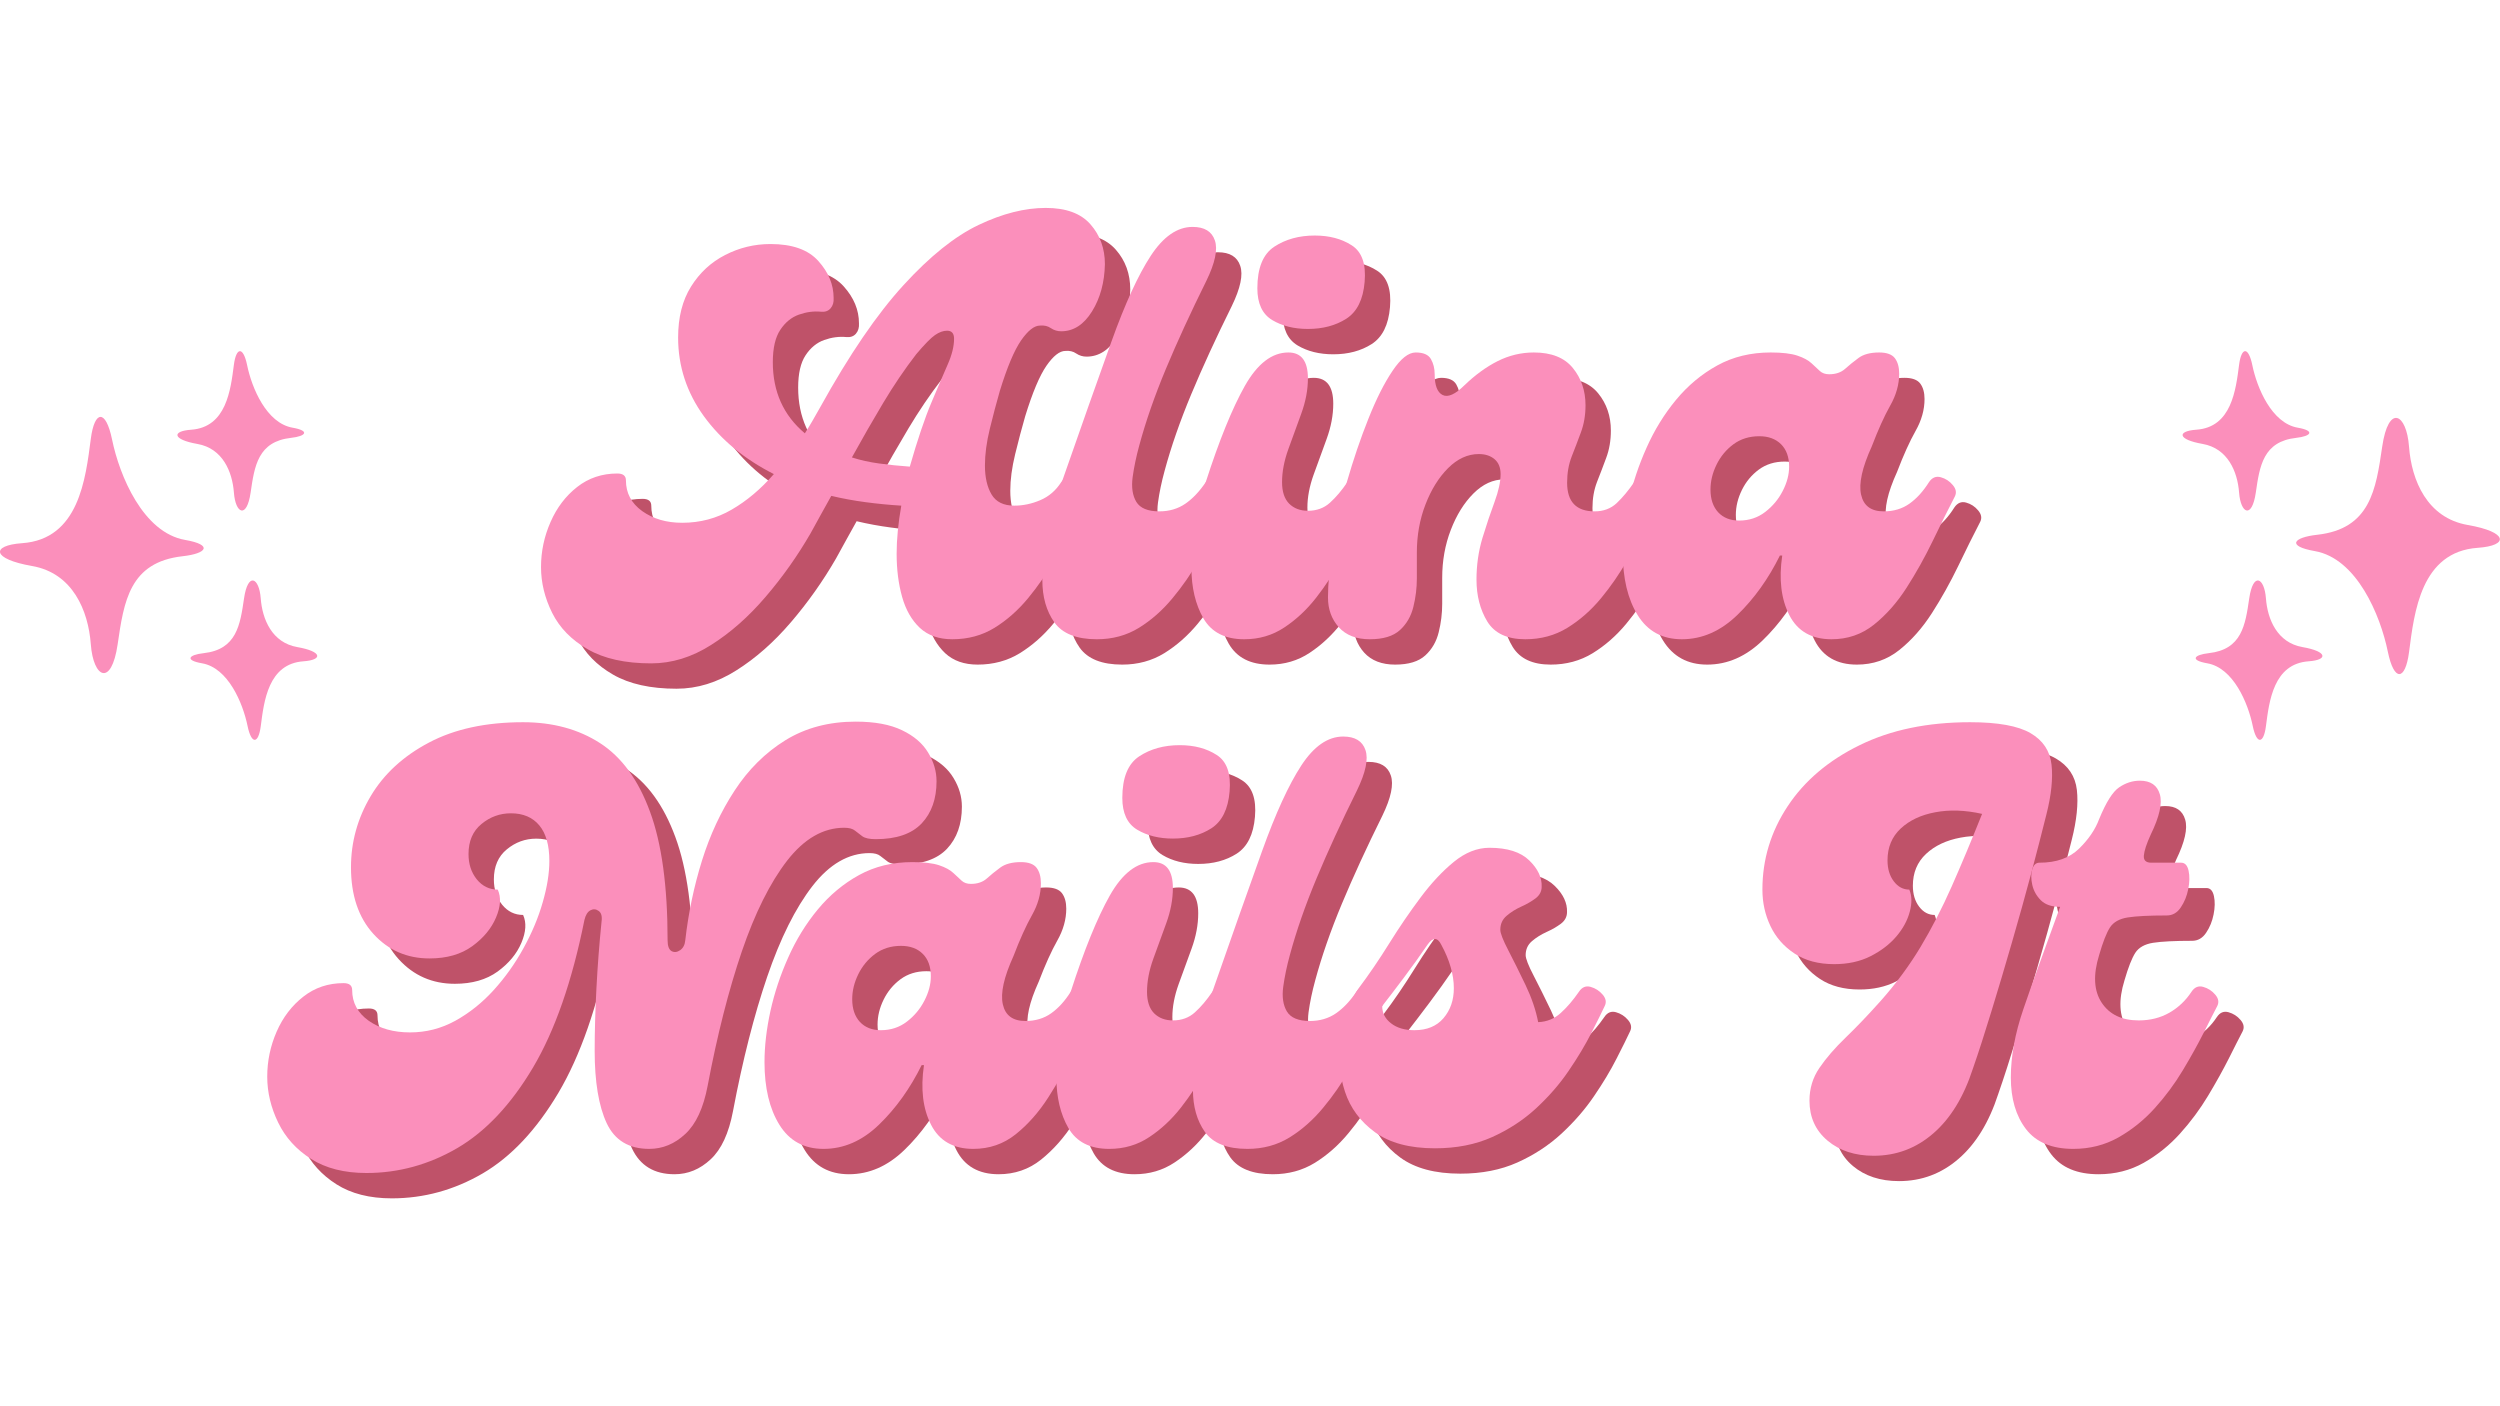 <?xml version="1.0" encoding="UTF-8" standalone="no"?>
<!DOCTYPE svg PUBLIC "-//W3C//DTD SVG 1.1//EN" "http://www.w3.org/Graphics/SVG/1.1/DTD/svg11.dtd">
<svg width="100%" height="100%" viewBox="0 0 1920 1080" version="1.1" xmlns="http://www.w3.org/2000/svg" xmlns:xlink="http://www.w3.org/1999/xlink" xml:space="preserve" xmlns:serif="http://www.serif.com/" style="fill-rule:evenodd;clip-rule:evenodd;stroke-linejoin:round;stroke-miterlimit:2;">
    <g transform="matrix(1,0,0,1,2.27374e-13,15.589)">
        <g transform="matrix(4.294,0,0,4.294,448.209,494.829)">
            <g>
                <path d="M89.958,-28.104C90.51,-28.922 91.234,-29.214 92.125,-28.979C93.01,-28.74 93.74,-28.276 94.313,-27.583C94.896,-26.901 94.984,-26.219 94.583,-25.542C93.901,-24.443 93.083,-22.854 92.125,-20.771C91.167,-18.687 90.021,-16.464 88.688,-14.104C87.354,-11.74 85.797,-9.484 84.021,-7.333C82.24,-5.177 80.24,-3.417 78.021,-2.042C75.797,-0.677 73.281,0 70.479,0C68.073,0 66.135,-0.677 64.667,-2.042C63.208,-3.417 62.151,-5.26 61.5,-7.583C60.844,-9.917 60.521,-12.484 60.521,-15.292C60.521,-16.583 60.589,-17.943 60.729,-19.375C60.865,-20.818 61.073,-22.323 61.354,-23.896C59.156,-24.031 57.021,-24.24 54.938,-24.521C52.854,-24.797 50.818,-25.172 48.833,-25.646C48.219,-24.547 47.604,-23.437 46.979,-22.312C46.365,-21.187 45.755,-20.073 45.146,-18.979C42.813,-14.937 40.125,-11.135 37.083,-7.583C34.042,-4.026 30.792,-1.156 27.333,1.021C23.885,3.214 20.318,4.313 16.625,4.313C11.969,4.313 8.188,3.469 5.271,1.792C2.365,0.125 0.25,-2.042 -1.083,-4.708C-2.417,-7.385 -3.083,-10.125 -3.083,-12.917C-3.083,-15.719 -2.51,-18.406 -1.375,-20.979C-0.25,-23.547 1.333,-25.63 3.375,-27.229C5.427,-28.839 7.823,-29.646 10.563,-29.646C11.589,-29.646 12.104,-29.234 12.104,-28.417C12.104,-26.151 13.073,-24.318 15.021,-22.917C16.979,-21.526 19.359,-20.833 22.167,-20.833C25.375,-20.833 28.323,-21.615 31.021,-23.187C33.729,-24.755 36.24,-26.875 38.563,-29.542C33.297,-32.208 29.125,-35.656 26.042,-39.896C22.969,-44.146 21.438,-48.833 21.438,-53.958C21.438,-57.583 22.208,-60.625 23.75,-63.083C25.292,-65.552 27.323,-67.437 29.854,-68.729C32.38,-70.031 35.083,-70.687 37.958,-70.687C41.859,-70.687 44.714,-69.672 46.521,-67.646C48.339,-65.63 49.25,-63.427 49.25,-61.042C49.302,-60.292 49.125,-59.672 48.708,-59.187C48.302,-58.714 47.729,-58.51 46.979,-58.583C45.688,-58.708 44.375,-58.531 43.042,-58.062C41.708,-57.589 40.594,-56.677 39.708,-55.333C38.818,-54 38.375,-52.068 38.375,-49.542C38.375,-44.276 40.281,-40.042 44.104,-36.833C44.589,-37.583 45.052,-38.344 45.5,-39.125C45.943,-39.917 46.401,-40.719 46.875,-41.542C52.068,-50.917 57.026,-58.177 61.75,-63.333C66.469,-68.5 70.948,-72.089 75.188,-74.104C79.438,-76.13 83.438,-77.146 87.188,-77.146C90.813,-77.146 93.479,-76.167 95.188,-74.208C96.906,-72.26 97.771,-69.885 97.771,-67.083C97.698,-63.802 96.927,-60.984 95.458,-58.625C93.984,-56.26 92.151,-55.083 89.958,-55.083C89.276,-55.083 88.656,-55.271 88.104,-55.646C87.563,-56.021 86.917,-56.172 86.167,-56.104C85.135,-56.104 84.005,-55.214 82.771,-53.437C81.547,-51.656 80.281,-48.651 78.979,-44.417C78.365,-42.292 77.771,-40.031 77.188,-37.646C76.604,-35.255 76.313,-33.068 76.313,-31.083C76.313,-28.958 76.708,-27.229 77.5,-25.896C78.292,-24.562 79.646,-23.896 81.563,-23.896C83.13,-23.896 84.677,-24.219 86.208,-24.875C87.75,-25.526 89,-26.604 89.958,-28.104ZM62.875,-30.875C64.25,-35.667 65.531,-39.479 66.729,-42.312C67.922,-45.146 68.896,-47.417 69.646,-49.125C70.406,-50.844 70.792,-52.385 70.792,-53.75C70.792,-54.708 70.375,-55.187 69.542,-55.187C68.859,-55.187 68.146,-54.927 67.396,-54.417C66.646,-53.901 65.521,-52.755 64.021,-50.979C61.964,-48.312 59.99,-45.401 58.104,-42.25C56.229,-39.109 54.365,-35.865 52.521,-32.521C54.021,-32.031 55.646,-31.672 57.396,-31.437C59.146,-31.198 60.969,-31.01 62.875,-30.875Z" style="fill:rgb(191,82,105);fill-rule:nonzero;"/>
            </g>
        </g>
        <g transform="matrix(4.294,0,0,4.294,824.38,494.829)">
            <g>
                <path d="M8.729,0C5.104,0 2.568,-1.005 1.125,-3.021C-0.302,-5.047 -1.021,-7.562 -1.021,-10.562C-1.021,-13.156 -0.693,-15.99 -0.042,-19.062C0.594,-22.146 1.427,-25.156 2.458,-28.104C5.943,-38.089 8.901,-46.464 11.333,-53.229C13.76,-60.005 16.104,-65.115 18.354,-68.562C20.615,-72.021 23.115,-73.75 25.854,-73.75C27.964,-73.75 29.292,-72.943 29.833,-71.333C30.385,-69.734 29.88,-67.323 28.313,-64.104C25.505,-58.437 23.094,-53.193 21.083,-48.375C19.068,-43.552 17.479,-38.984 16.313,-34.667C15.771,-32.693 15.375,-30.797 15.125,-28.979C14.885,-27.172 15.109,-25.698 15.792,-24.562C16.484,-23.437 17.854,-22.875 19.896,-22.875C21.672,-22.875 23.229,-23.333 24.563,-24.25C25.896,-25.177 27.109,-26.464 28.208,-28.104C28.75,-28.922 29.464,-29.214 30.354,-28.979C31.255,-28.74 31.99,-28.276 32.563,-27.583C33.146,-26.901 33.234,-26.219 32.833,-25.542C32.135,-24.443 31.313,-22.854 30.354,-20.771C29.406,-18.687 28.271,-16.464 26.938,-14.104C25.604,-11.74 24.042,-9.484 22.25,-7.333C20.469,-5.177 18.469,-3.417 16.25,-2.042C14.026,-0.677 11.521,0 8.729,0Z" style="fill:rgb(191,82,105);fill-rule:nonzero;"/>
            </g>
        </g>
        <g transform="matrix(4.294,0,0,4.294,935.381,494.829)">
            <g>
                <path d="M20.625,-55.5C18.151,-55.5 16.026,-56.026 14.25,-57.083C12.469,-58.151 11.583,-60.047 11.583,-62.771C11.583,-66.396 12.589,-68.875 14.604,-70.208C16.63,-71.542 19.047,-72.208 21.854,-72.208C24.448,-72.208 26.651,-71.625 28.458,-70.458C30.276,-69.302 31.047,-67.125 30.771,-63.917C30.505,-60.76 29.417,-58.568 27.5,-57.333C25.583,-56.109 23.292,-55.5 20.625,-55.5ZM9.229,0C5.813,0 3.38,-1.24 1.938,-3.729C0.505,-6.229 -0.208,-9.255 -0.208,-12.812C-0.208,-15.214 0.026,-17.75 0.5,-20.417C0.984,-23.083 1.604,-25.646 2.354,-28.104C4.755,-35.562 7.083,-41.292 9.333,-45.292C11.594,-49.292 14.193,-51.292 17.125,-51.292C19.458,-51.292 20.625,-49.75 20.625,-46.667C20.625,-44.625 20.229,-42.521 19.438,-40.354C18.646,-38.198 17.875,-36.083 17.125,-34C16.375,-31.917 16,-29.948 16,-28.104C16,-26.396 16.422,-25.109 17.271,-24.25C18.13,-23.401 19.25,-22.979 20.625,-22.979C22.193,-22.979 23.505,-23.458 24.563,-24.417C25.63,-25.375 26.672,-26.604 27.688,-28.104C28.24,-28.922 28.943,-29.229 29.792,-29.021C30.651,-28.823 31.375,-28.365 31.958,-27.646C32.542,-26.922 32.656,-26.255 32.313,-25.646C31.63,-24.547 30.823,-22.969 29.896,-20.917C28.979,-18.875 27.865,-16.651 26.563,-14.25C25.271,-11.859 23.781,-9.589 22.104,-7.437C20.422,-5.281 18.521,-3.505 16.396,-2.104C14.281,-0.698 11.896,0 9.229,0Z" style="fill:rgb(191,82,105);fill-rule:nonzero;"/>
            </g>
        </g>
        <g transform="matrix(4.294,0,0,4.294,1043.74,494.829)">
            <g>
                <path d="M6.458,0C4.068,0 2.219,-0.714 0.917,-2.146C-0.375,-3.589 -1.021,-5.365 -1.021,-7.479C-1.021,-9.88 -0.74,-12.875 -0.188,-16.458C0.354,-20.052 1.198,-23.937 2.354,-28.104C3.521,-32.146 4.802,-35.922 6.208,-39.437C7.609,-42.964 9.047,-45.818 10.521,-48C11.99,-50.193 13.375,-51.292 14.667,-51.292C16.042,-51.292 16.948,-50.896 17.396,-50.104C17.839,-49.323 18.063,-48.422 18.063,-47.396C18.063,-45.406 18.531,-44.172 19.479,-43.687C20.438,-43.214 21.74,-43.797 23.396,-45.437C25.313,-47.281 27.292,-48.719 29.333,-49.75C31.385,-50.776 33.542,-51.292 35.792,-51.292C38.943,-51.292 41.271,-50.365 42.771,-48.521C44.281,-46.672 45.042,-44.448 45.042,-41.854C45.042,-40.073 44.76,-38.448 44.208,-36.979C43.667,-35.505 43.115,-34.068 42.563,-32.667C42.021,-31.26 41.75,-29.708 41.75,-28C41.75,-24.583 43.385,-22.875 46.667,-22.875C48.25,-22.875 49.568,-23.365 50.625,-24.354C51.677,-25.354 52.719,-26.604 53.75,-28.104C54.302,-28.922 55.026,-29.214 55.917,-28.979C56.802,-28.74 57.531,-28.276 58.104,-27.583C58.688,-26.901 58.776,-26.219 58.375,-25.542C57.693,-24.443 56.875,-22.854 55.917,-20.771C54.958,-18.687 53.813,-16.464 52.479,-14.104C51.146,-11.74 49.589,-9.484 47.813,-7.333C46.031,-5.177 44.026,-3.417 41.792,-2.042C39.568,-0.677 37.063,0 34.271,0C31.047,0 28.781,-1.052 27.479,-3.167C26.188,-5.292 25.542,-7.792 25.542,-10.667C25.542,-13.26 25.896,-15.74 26.604,-18.104C27.323,-20.464 28.047,-22.615 28.771,-24.562C29.49,-26.521 29.854,-28.177 29.854,-29.542C29.854,-30.708 29.49,-31.594 28.771,-32.208C28.047,-32.818 27.109,-33.125 25.958,-33.125C23.969,-33.125 22.135,-32.281 20.458,-30.604C18.792,-28.937 17.443,-26.771 16.417,-24.104C15.385,-21.437 14.875,-18.568 14.875,-15.5L14.875,-10.875C14.875,-9.167 14.667,-7.469 14.25,-5.792C13.844,-4.125 13.047,-2.74 11.854,-1.646C10.656,-0.547 8.859,0 6.458,0Z" style="fill:rgb(191,82,105);fill-rule:nonzero;"/>
            </g>
        </g>
        <g transform="matrix(4.294,0,0,4.294,1264.42,494.829)">
            <g>
                <path d="M10.875,0C7.385,0 4.755,-1.437 2.979,-4.312C1.198,-7.187 0.313,-10.917 0.313,-15.5C0.313,-18.359 0.667,-21.417 1.375,-24.667C2.094,-27.917 3.156,-31.109 4.563,-34.25C5.964,-37.401 7.719,-40.255 9.833,-42.812C11.958,-45.38 14.422,-47.437 17.229,-48.979C20.031,-50.521 23.214,-51.292 26.771,-51.292C28.823,-51.292 30.417,-51.104 31.542,-50.729C32.667,-50.354 33.521,-49.885 34.104,-49.333C34.688,-48.792 35.177,-48.333 35.583,-47.958C36,-47.583 36.547,-47.396 37.229,-47.396C38.396,-47.396 39.339,-47.714 40.063,-48.354C40.781,-49.005 41.589,-49.656 42.479,-50.312C43.365,-50.964 44.594,-51.292 46.167,-51.292C47.526,-51.292 48.464,-50.948 48.979,-50.271C49.49,-49.589 49.75,-48.667 49.75,-47.5C49.75,-45.583 49.214,-43.677 48.146,-41.792C47.089,-39.917 45.984,-37.469 44.833,-34.458C43.125,-30.708 42.49,-27.839 42.938,-25.854C43.38,-23.865 44.729,-22.875 46.979,-22.875C48.755,-22.875 50.292,-23.333 51.583,-24.25C52.885,-25.177 54.052,-26.464 55.083,-28.104C55.635,-28.922 56.339,-29.214 57.188,-28.979C58.047,-28.74 58.76,-28.276 59.333,-27.583C59.917,-26.901 60.042,-26.219 59.708,-25.542C58.469,-23.151 57.151,-20.5 55.75,-17.583C54.344,-14.677 52.792,-11.896 51.083,-9.229C49.375,-6.562 47.422,-4.354 45.229,-2.604C43.047,-0.865 40.521,0 37.646,0C34.089,0 31.573,-1.437 30.104,-4.312C28.63,-7.187 28.208,-10.74 28.833,-14.979L28.417,-14.979C26.359,-10.812 23.823,-7.271 20.813,-4.354C17.813,-1.448 14.5,0 10.875,0ZM21.125,-21.229C22.901,-21.229 24.458,-21.74 25.792,-22.771C27.125,-23.797 28.167,-25.047 28.917,-26.521C29.677,-27.99 30.063,-29.443 30.063,-30.875C30.063,-32.583 29.583,-33.917 28.625,-34.875C27.667,-35.833 26.365,-36.312 24.729,-36.312C22.948,-36.312 21.406,-35.833 20.104,-34.875C18.813,-33.917 17.802,-32.698 17.083,-31.229C16.359,-29.755 16,-28.271 16,-26.771C16,-25.062 16.458,-23.708 17.375,-22.708C18.302,-21.719 19.552,-21.229 21.125,-21.229Z" style="fill:rgb(191,82,105);fill-rule:nonzero;"/>
            </g>
        </g>
        <g transform="matrix(4.294,0,0,4.294,428.74,475.36)">
            <g>
                <path d="M89.958,-28.104C90.51,-28.922 91.234,-29.214 92.125,-28.979C93.01,-28.74 93.74,-28.276 94.313,-27.583C94.896,-26.901 94.984,-26.219 94.583,-25.542C93.901,-24.443 93.083,-22.854 92.125,-20.771C91.167,-18.687 90.021,-16.464 88.688,-14.104C87.354,-11.74 85.797,-9.484 84.021,-7.333C82.24,-5.177 80.24,-3.417 78.021,-2.042C75.797,-0.677 73.281,0 70.479,0C68.073,0 66.135,-0.677 64.667,-2.042C63.208,-3.417 62.151,-5.26 61.5,-7.583C60.844,-9.917 60.521,-12.484 60.521,-15.292C60.521,-16.583 60.589,-17.943 60.729,-19.375C60.865,-20.818 61.073,-22.323 61.354,-23.896C59.156,-24.031 57.021,-24.24 54.938,-24.521C52.854,-24.797 50.818,-25.172 48.833,-25.646C48.219,-24.547 47.604,-23.437 46.979,-22.312C46.365,-21.187 45.755,-20.073 45.146,-18.979C42.813,-14.937 40.125,-11.135 37.083,-7.583C34.042,-4.026 30.792,-1.156 27.333,1.021C23.885,3.214 20.318,4.313 16.625,4.313C11.969,4.313 8.188,3.469 5.271,1.792C2.365,0.125 0.25,-2.042 -1.083,-4.708C-2.417,-7.385 -3.083,-10.125 -3.083,-12.917C-3.083,-15.719 -2.51,-18.406 -1.375,-20.979C-0.25,-23.547 1.333,-25.63 3.375,-27.229C5.427,-28.839 7.823,-29.646 10.563,-29.646C11.589,-29.646 12.104,-29.234 12.104,-28.417C12.104,-26.151 13.073,-24.318 15.021,-22.917C16.979,-21.526 19.359,-20.833 22.167,-20.833C25.375,-20.833 28.323,-21.615 31.021,-23.187C33.729,-24.755 36.24,-26.875 38.563,-29.542C33.297,-32.208 29.125,-35.656 26.042,-39.896C22.969,-44.146 21.438,-48.833 21.438,-53.958C21.438,-57.583 22.208,-60.625 23.75,-63.083C25.292,-65.552 27.323,-67.437 29.854,-68.729C32.38,-70.031 35.083,-70.687 37.958,-70.687C41.859,-70.687 44.714,-69.672 46.521,-67.646C48.339,-65.63 49.25,-63.427 49.25,-61.042C49.302,-60.292 49.125,-59.672 48.708,-59.187C48.302,-58.714 47.729,-58.51 46.979,-58.583C45.688,-58.708 44.375,-58.531 43.042,-58.062C41.708,-57.589 40.594,-56.677 39.708,-55.333C38.818,-54 38.375,-52.068 38.375,-49.542C38.375,-44.276 40.281,-40.042 44.104,-36.833C44.589,-37.583 45.052,-38.344 45.5,-39.125C45.943,-39.917 46.401,-40.719 46.875,-41.542C52.068,-50.917 57.026,-58.177 61.75,-63.333C66.469,-68.5 70.948,-72.089 75.188,-74.104C79.438,-76.13 83.438,-77.146 87.188,-77.146C90.813,-77.146 93.479,-76.167 95.188,-74.208C96.906,-72.26 97.771,-69.885 97.771,-67.083C97.698,-63.802 96.927,-60.984 95.458,-58.625C93.984,-56.26 92.151,-55.083 89.958,-55.083C89.276,-55.083 88.656,-55.271 88.104,-55.646C87.563,-56.021 86.917,-56.172 86.167,-56.104C85.135,-56.104 84.005,-55.214 82.771,-53.437C81.547,-51.656 80.281,-48.651 78.979,-44.417C78.365,-42.292 77.771,-40.031 77.188,-37.646C76.604,-35.255 76.313,-33.068 76.313,-31.083C76.313,-28.958 76.708,-27.229 77.5,-25.896C78.292,-24.562 79.646,-23.896 81.563,-23.896C83.13,-23.896 84.677,-24.219 86.208,-24.875C87.75,-25.526 89,-26.604 89.958,-28.104ZM62.875,-30.875C64.25,-35.667 65.531,-39.479 66.729,-42.312C67.922,-45.146 68.896,-47.417 69.646,-49.125C70.406,-50.844 70.792,-52.385 70.792,-53.75C70.792,-54.708 70.375,-55.187 69.542,-55.187C68.859,-55.187 68.146,-54.927 67.396,-54.417C66.646,-53.901 65.521,-52.755 64.021,-50.979C61.964,-48.312 59.99,-45.401 58.104,-42.25C56.229,-39.109 54.365,-35.865 52.521,-32.521C54.021,-32.031 55.646,-31.672 57.396,-31.437C59.146,-31.198 60.969,-31.01 62.875,-30.875Z" style="fill:rgb(251,143,187);fill-rule:nonzero;"/>
            </g>
        </g>
        <g transform="matrix(4.294,0,0,4.294,804.911,475.36)">
            <g>
                <path d="M8.729,0C5.104,0 2.568,-1.005 1.125,-3.021C-0.302,-5.047 -1.021,-7.562 -1.021,-10.562C-1.021,-13.156 -0.693,-15.99 -0.042,-19.062C0.594,-22.146 1.427,-25.156 2.458,-28.104C5.943,-38.089 8.901,-46.464 11.333,-53.229C13.76,-60.005 16.104,-65.115 18.354,-68.562C20.615,-72.021 23.115,-73.75 25.854,-73.75C27.964,-73.75 29.292,-72.943 29.833,-71.333C30.385,-69.734 29.88,-67.323 28.313,-64.104C25.505,-58.437 23.094,-53.193 21.083,-48.375C19.068,-43.552 17.479,-38.984 16.313,-34.667C15.771,-32.693 15.375,-30.797 15.125,-28.979C14.885,-27.172 15.109,-25.698 15.792,-24.562C16.484,-23.437 17.854,-22.875 19.896,-22.875C21.672,-22.875 23.229,-23.333 24.563,-24.25C25.896,-25.177 27.109,-26.464 28.208,-28.104C28.75,-28.922 29.464,-29.214 30.354,-28.979C31.255,-28.74 31.99,-28.276 32.563,-27.583C33.146,-26.901 33.234,-26.219 32.833,-25.542C32.135,-24.443 31.313,-22.854 30.354,-20.771C29.406,-18.687 28.271,-16.464 26.938,-14.104C25.604,-11.74 24.042,-9.484 22.25,-7.333C20.469,-5.177 18.469,-3.417 16.25,-2.042C14.026,-0.677 11.521,0 8.729,0Z" style="fill:rgb(251,143,187);fill-rule:nonzero;"/>
            </g>
        </g>
        <g transform="matrix(4.294,0,0,4.294,915.912,475.36)">
            <g>
                <path d="M20.625,-55.5C18.151,-55.5 16.026,-56.026 14.25,-57.083C12.469,-58.151 11.583,-60.047 11.583,-62.771C11.583,-66.396 12.589,-68.875 14.604,-70.208C16.63,-71.542 19.047,-72.208 21.854,-72.208C24.448,-72.208 26.651,-71.625 28.458,-70.458C30.276,-69.302 31.047,-67.125 30.771,-63.917C30.505,-60.76 29.417,-58.568 27.5,-57.333C25.583,-56.109 23.292,-55.5 20.625,-55.5ZM9.229,0C5.813,0 3.38,-1.24 1.938,-3.729C0.505,-6.229 -0.208,-9.255 -0.208,-12.812C-0.208,-15.214 0.026,-17.75 0.5,-20.417C0.984,-23.083 1.604,-25.646 2.354,-28.104C4.755,-35.562 7.083,-41.292 9.333,-45.292C11.594,-49.292 14.193,-51.292 17.125,-51.292C19.458,-51.292 20.625,-49.75 20.625,-46.667C20.625,-44.625 20.229,-42.521 19.438,-40.354C18.646,-38.198 17.875,-36.083 17.125,-34C16.375,-31.917 16,-29.948 16,-28.104C16,-26.396 16.422,-25.109 17.271,-24.25C18.13,-23.401 19.25,-22.979 20.625,-22.979C22.193,-22.979 23.505,-23.458 24.563,-24.417C25.63,-25.375 26.672,-26.604 27.688,-28.104C28.24,-28.922 28.943,-29.229 29.792,-29.021C30.651,-28.823 31.375,-28.365 31.958,-27.646C32.542,-26.922 32.656,-26.255 32.313,-25.646C31.63,-24.547 30.823,-22.969 29.896,-20.917C28.979,-18.875 27.865,-16.651 26.563,-14.25C25.271,-11.859 23.781,-9.589 22.104,-7.437C20.422,-5.281 18.521,-3.505 16.396,-2.104C14.281,-0.698 11.896,0 9.229,0Z" style="fill:rgb(251,143,187);fill-rule:nonzero;"/>
            </g>
        </g>
        <g transform="matrix(4.294,0,0,4.294,1024.27,475.36)">
            <g>
                <path d="M6.458,0C4.068,0 2.219,-0.714 0.917,-2.146C-0.375,-3.589 -1.021,-5.365 -1.021,-7.479C-1.021,-9.88 -0.74,-12.875 -0.188,-16.458C0.354,-20.052 1.198,-23.937 2.354,-28.104C3.521,-32.146 4.802,-35.922 6.208,-39.437C7.609,-42.964 9.047,-45.818 10.521,-48C11.99,-50.193 13.375,-51.292 14.667,-51.292C16.042,-51.292 16.948,-50.896 17.396,-50.104C17.839,-49.323 18.063,-48.422 18.063,-47.396C18.063,-45.406 18.531,-44.172 19.479,-43.687C20.438,-43.214 21.74,-43.797 23.396,-45.437C25.313,-47.281 27.292,-48.719 29.333,-49.75C31.385,-50.776 33.542,-51.292 35.792,-51.292C38.943,-51.292 41.271,-50.365 42.771,-48.521C44.281,-46.672 45.042,-44.448 45.042,-41.854C45.042,-40.073 44.76,-38.448 44.208,-36.979C43.667,-35.505 43.115,-34.068 42.563,-32.667C42.021,-31.26 41.75,-29.708 41.75,-28C41.75,-24.583 43.385,-22.875 46.667,-22.875C48.25,-22.875 49.568,-23.365 50.625,-24.354C51.677,-25.354 52.719,-26.604 53.75,-28.104C54.302,-28.922 55.026,-29.214 55.917,-28.979C56.802,-28.74 57.531,-28.276 58.104,-27.583C58.688,-26.901 58.776,-26.219 58.375,-25.542C57.693,-24.443 56.875,-22.854 55.917,-20.771C54.958,-18.687 53.813,-16.464 52.479,-14.104C51.146,-11.74 49.589,-9.484 47.813,-7.333C46.031,-5.177 44.026,-3.417 41.792,-2.042C39.568,-0.677 37.063,0 34.271,0C31.047,0 28.781,-1.052 27.479,-3.167C26.188,-5.292 25.542,-7.792 25.542,-10.667C25.542,-13.26 25.896,-15.74 26.604,-18.104C27.323,-20.464 28.047,-22.615 28.771,-24.562C29.49,-26.521 29.854,-28.177 29.854,-29.542C29.854,-30.708 29.49,-31.594 28.771,-32.208C28.047,-32.818 27.109,-33.125 25.958,-33.125C23.969,-33.125 22.135,-32.281 20.458,-30.604C18.792,-28.937 17.443,-26.771 16.417,-24.104C15.385,-21.437 14.875,-18.568 14.875,-15.5L14.875,-10.875C14.875,-9.167 14.667,-7.469 14.25,-5.792C13.844,-4.125 13.047,-2.74 11.854,-1.646C10.656,-0.547 8.859,0 6.458,0Z" style="fill:rgb(251,143,187);fill-rule:nonzero;"/>
            </g>
        </g>
        <g transform="matrix(4.294,0,0,4.294,1244.95,475.36)">
            <g>
                <path d="M10.875,0C7.385,0 4.755,-1.437 2.979,-4.312C1.198,-7.187 0.313,-10.917 0.313,-15.5C0.313,-18.359 0.667,-21.417 1.375,-24.667C2.094,-27.917 3.156,-31.109 4.563,-34.25C5.964,-37.401 7.719,-40.255 9.833,-42.812C11.958,-45.38 14.422,-47.437 17.229,-48.979C20.031,-50.521 23.214,-51.292 26.771,-51.292C28.823,-51.292 30.417,-51.104 31.542,-50.729C32.667,-50.354 33.521,-49.885 34.104,-49.333C34.688,-48.792 35.177,-48.333 35.583,-47.958C36,-47.583 36.547,-47.396 37.229,-47.396C38.396,-47.396 39.339,-47.714 40.063,-48.354C40.781,-49.005 41.589,-49.656 42.479,-50.312C43.365,-50.964 44.594,-51.292 46.167,-51.292C47.526,-51.292 48.464,-50.948 48.979,-50.271C49.49,-49.589 49.75,-48.667 49.75,-47.5C49.75,-45.583 49.214,-43.677 48.146,-41.792C47.089,-39.917 45.984,-37.469 44.833,-34.458C43.125,-30.708 42.49,-27.839 42.938,-25.854C43.38,-23.865 44.729,-22.875 46.979,-22.875C48.755,-22.875 50.292,-23.333 51.583,-24.25C52.885,-25.177 54.052,-26.464 55.083,-28.104C55.635,-28.922 56.339,-29.214 57.188,-28.979C58.047,-28.74 58.76,-28.276 59.333,-27.583C59.917,-26.901 60.042,-26.219 59.708,-25.542C58.469,-23.151 57.151,-20.5 55.75,-17.583C54.344,-14.677 52.792,-11.896 51.083,-9.229C49.375,-6.562 47.422,-4.354 45.229,-2.604C43.047,-0.865 40.521,0 37.646,0C34.089,0 31.573,-1.437 30.104,-4.312C28.63,-7.187 28.208,-10.74 28.833,-14.979L28.417,-14.979C26.359,-10.812 23.823,-7.271 20.813,-4.354C17.813,-1.448 14.5,0 10.875,0ZM21.125,-21.229C22.901,-21.229 24.458,-21.74 25.792,-22.771C27.125,-23.797 28.167,-25.047 28.917,-26.521C29.677,-27.99 30.063,-29.443 30.063,-30.875C30.063,-32.583 29.583,-33.917 28.625,-34.875C27.667,-35.833 26.365,-36.312 24.729,-36.312C22.948,-36.312 21.406,-35.833 20.104,-34.875C18.813,-33.917 17.802,-32.698 17.083,-31.229C16.359,-29.755 16,-28.271 16,-26.771C16,-25.062 16.458,-23.708 17.375,-22.708C18.302,-21.719 19.552,-21.229 21.125,-21.229Z" style="fill:rgb(251,143,187);fill-rule:nonzero;"/>
            </g>
        </g>
        <g transform="matrix(4.294,0,0,4.294,246.713,886.226)">
            <g>
                <path d="M12.625,4.313C8.651,4.313 5.344,3.469 2.708,1.792C0.083,0.125 -1.875,-2.042 -3.167,-4.708C-4.469,-7.385 -5.125,-10.125 -5.125,-12.917C-5.125,-15.719 -4.563,-18.406 -3.438,-20.979C-2.313,-23.547 -0.719,-25.63 1.333,-27.229C3.385,-28.839 5.781,-29.646 8.521,-29.646C9.547,-29.646 10.063,-29.234 10.063,-28.417C10.063,-26.151 11.047,-24.318 13.021,-22.917C15.005,-21.526 17.469,-20.833 20.417,-20.833C23.292,-20.833 25.99,-21.526 28.521,-22.917C31.047,-24.318 33.333,-26.146 35.375,-28.396C37.427,-30.656 39.208,-33.156 40.708,-35.896C42.219,-38.63 43.365,-41.365 44.146,-44.104C44.938,-46.839 45.333,-49.302 45.333,-51.5C45.333,-54.302 44.734,-56.422 43.542,-57.854C42.344,-59.297 40.651,-60.021 38.458,-60.021C36.484,-60.021 34.729,-59.38 33.188,-58.104C31.646,-56.839 30.875,-55.047 30.875,-52.729C30.875,-50.948 31.365,-49.443 32.354,-48.208C33.354,-46.984 34.604,-46.375 36.104,-46.375C36.729,-45 36.625,-43.333 35.792,-41.375C34.969,-39.427 33.552,-37.719 31.542,-36.25C29.526,-34.792 26.979,-34.062 23.896,-34.062C19.865,-34.062 16.521,-35.526 13.854,-38.458C11.188,-41.401 9.854,-45.375 9.854,-50.375C9.854,-54.885 11.026,-59.125 13.375,-63.083C15.734,-67.052 19.208,-70.25 23.792,-72.667C28.375,-75.094 33.984,-76.312 40.625,-76.312C45.958,-76.312 50.552,-75.062 54.417,-72.562C58.276,-70.073 61.25,-65.99 63.333,-60.312C65.427,-54.646 66.479,-46.984 66.479,-37.333C66.479,-36.302 66.714,-35.651 67.188,-35.375C67.672,-35.109 68.188,-35.167 68.729,-35.542C69.271,-35.917 69.573,-36.51 69.646,-37.333C70.198,-42.193 71.193,-46.927 72.625,-51.542C74.068,-56.167 76.021,-60.354 78.479,-64.104C80.938,-67.865 83.958,-70.859 87.542,-73.083C91.135,-75.302 95.333,-76.417 100.125,-76.417C103.542,-76.417 106.302,-75.901 108.417,-74.875C110.542,-73.859 112.094,-72.526 113.083,-70.875C114.083,-69.234 114.583,-67.526 114.583,-65.75C114.583,-62.609 113.693,-60.094 111.917,-58.208C110.135,-56.333 107.401,-55.396 103.708,-55.396C102.609,-55.396 101.818,-55.562 101.333,-55.896C100.859,-56.24 100.417,-56.583 100,-56.917C99.594,-57.26 98.948,-57.437 98.063,-57.437C94.313,-57.437 90.906,-55.469 87.854,-51.542C84.813,-47.609 82.109,-42.193 79.75,-35.292C77.401,-28.385 75.365,-20.385 73.646,-11.292C72.896,-7.318 71.563,-4.443 69.646,-2.667C67.74,-0.885 65.589,0 63.188,0C59.563,0 57.026,-1.531 55.583,-4.604C54.151,-7.687 53.438,-12 53.438,-17.542C53.438,-20.958 53.542,-24.667 53.75,-28.667C53.958,-32.667 54.26,-36.651 54.667,-40.625C54.802,-41.583 54.63,-42.229 54.146,-42.562C53.672,-42.906 53.177,-42.943 52.667,-42.667C52.167,-42.401 51.813,-41.823 51.604,-40.937C49.406,-29.99 46.344,-21.198 42.417,-14.562C38.484,-7.937 33.969,-3.13 28.875,-0.146C23.776,2.823 18.359,4.313 12.625,4.313Z" style="fill:rgb(191,82,105);fill-rule:nonzero;"/>
            </g>
        </g>
        <g transform="matrix(4.294,0,0,4.294,605.264,886.226)">
            <g>
                <path d="M10.875,0C7.385,0 4.755,-1.437 2.979,-4.312C1.198,-7.187 0.313,-10.917 0.313,-15.5C0.313,-18.359 0.667,-21.417 1.375,-24.667C2.094,-27.917 3.156,-31.109 4.563,-34.25C5.964,-37.401 7.719,-40.255 9.833,-42.812C11.958,-45.38 14.422,-47.437 17.229,-48.979C20.031,-50.521 23.214,-51.292 26.771,-51.292C28.823,-51.292 30.417,-51.104 31.542,-50.729C32.667,-50.354 33.521,-49.885 34.104,-49.333C34.688,-48.792 35.177,-48.333 35.583,-47.958C36,-47.583 36.547,-47.396 37.229,-47.396C38.396,-47.396 39.339,-47.714 40.063,-48.354C40.781,-49.005 41.589,-49.656 42.479,-50.312C43.365,-50.964 44.594,-51.292 46.167,-51.292C47.526,-51.292 48.464,-50.948 48.979,-50.271C49.49,-49.589 49.75,-48.667 49.75,-47.5C49.75,-45.583 49.214,-43.677 48.146,-41.792C47.089,-39.917 45.984,-37.469 44.833,-34.458C43.125,-30.708 42.49,-27.839 42.938,-25.854C43.38,-23.865 44.729,-22.875 46.979,-22.875C48.755,-22.875 50.292,-23.333 51.583,-24.25C52.885,-25.177 54.052,-26.464 55.083,-28.104C55.635,-28.922 56.339,-29.214 57.188,-28.979C58.047,-28.74 58.76,-28.276 59.333,-27.583C59.917,-26.901 60.042,-26.219 59.708,-25.542C58.469,-23.151 57.151,-20.5 55.75,-17.583C54.344,-14.677 52.792,-11.896 51.083,-9.229C49.375,-6.562 47.422,-4.354 45.229,-2.604C43.047,-0.865 40.521,0 37.646,0C34.089,0 31.573,-1.437 30.104,-4.312C28.63,-7.187 28.208,-10.74 28.833,-14.979L28.417,-14.979C26.359,-10.812 23.823,-7.271 20.813,-4.354C17.813,-1.448 14.5,0 10.875,0ZM21.125,-21.229C22.901,-21.229 24.458,-21.74 25.792,-22.771C27.125,-23.797 28.167,-25.047 28.917,-26.521C29.677,-27.99 30.063,-29.443 30.063,-30.875C30.063,-32.583 29.583,-33.917 28.625,-34.875C27.667,-35.833 26.365,-36.312 24.729,-36.312C22.948,-36.312 21.406,-35.833 20.104,-34.875C18.813,-33.917 17.802,-32.698 17.083,-31.229C16.359,-29.755 16,-28.271 16,-26.771C16,-25.062 16.458,-23.708 17.375,-22.708C18.302,-21.719 19.552,-21.229 21.125,-21.229Z" style="fill:rgb(191,82,105);fill-rule:nonzero;"/>
            </g>
        </g>
        <g transform="matrix(4.294,0,0,4.294,831.672,886.226)">
            <g>
                <path d="M20.625,-55.5C18.151,-55.5 16.026,-56.026 14.25,-57.083C12.469,-58.151 11.583,-60.047 11.583,-62.771C11.583,-66.396 12.589,-68.875 14.604,-70.208C16.63,-71.542 19.047,-72.208 21.854,-72.208C24.448,-72.208 26.651,-71.625 28.458,-70.458C30.276,-69.302 31.047,-67.125 30.771,-63.917C30.505,-60.76 29.417,-58.568 27.5,-57.333C25.583,-56.109 23.292,-55.5 20.625,-55.5ZM9.229,0C5.813,0 3.38,-1.24 1.938,-3.729C0.505,-6.229 -0.208,-9.255 -0.208,-12.812C-0.208,-15.214 0.026,-17.75 0.5,-20.417C0.984,-23.083 1.604,-25.646 2.354,-28.104C4.755,-35.562 7.083,-41.292 9.333,-45.292C11.594,-49.292 14.193,-51.292 17.125,-51.292C19.458,-51.292 20.625,-49.75 20.625,-46.667C20.625,-44.625 20.229,-42.521 19.438,-40.354C18.646,-38.198 17.875,-36.083 17.125,-34C16.375,-31.917 16,-29.948 16,-28.104C16,-26.396 16.422,-25.109 17.271,-24.25C18.13,-23.401 19.25,-22.979 20.625,-22.979C22.193,-22.979 23.505,-23.458 24.563,-24.417C25.63,-25.375 26.672,-26.604 27.688,-28.104C28.24,-28.922 28.943,-29.229 29.792,-29.021C30.651,-28.823 31.375,-28.365 31.958,-27.646C32.542,-26.922 32.656,-26.255 32.313,-25.646C31.63,-24.547 30.823,-22.969 29.896,-20.917C28.979,-18.875 27.865,-16.651 26.563,-14.25C25.271,-11.859 23.781,-9.589 22.104,-7.437C20.422,-5.281 18.521,-3.505 16.396,-2.104C14.281,-0.698 11.896,0 9.229,0Z" style="fill:rgb(191,82,105);fill-rule:nonzero;"/>
            </g>
        </g>
        <g transform="matrix(4.294,0,0,4.294,940.03,886.226)">
            <g>
                <path d="M8.729,0C5.104,0 2.568,-1.005 1.125,-3.021C-0.302,-5.047 -1.021,-7.562 -1.021,-10.562C-1.021,-13.156 -0.693,-15.99 -0.042,-19.062C0.594,-22.146 1.427,-25.156 2.458,-28.104C5.943,-38.089 8.901,-46.464 11.333,-53.229C13.76,-60.005 16.104,-65.115 18.354,-68.562C20.615,-72.021 23.115,-73.75 25.854,-73.75C27.964,-73.75 29.292,-72.943 29.833,-71.333C30.385,-69.734 29.88,-67.323 28.313,-64.104C25.505,-58.437 23.094,-53.193 21.083,-48.375C19.068,-43.552 17.479,-38.984 16.313,-34.667C15.771,-32.693 15.375,-30.797 15.125,-28.979C14.885,-27.172 15.109,-25.698 15.792,-24.562C16.484,-23.437 17.854,-22.875 19.896,-22.875C21.672,-22.875 23.229,-23.333 24.563,-24.25C25.896,-25.177 27.109,-26.464 28.208,-28.104C28.75,-28.922 29.464,-29.214 30.354,-28.979C31.255,-28.74 31.99,-28.276 32.563,-27.583C33.146,-26.901 33.234,-26.219 32.833,-25.542C32.135,-24.443 31.313,-22.854 30.354,-20.771C29.406,-18.687 28.271,-16.464 26.938,-14.104C25.604,-11.74 24.042,-9.484 22.25,-7.333C20.469,-5.177 18.469,-3.417 16.25,-2.042C14.026,-0.677 11.521,0 8.729,0Z" style="fill:rgb(191,82,105);fill-rule:nonzero;"/>
            </g>
        </g>
        <g transform="matrix(4.294,0,0,4.294,1051.03,886.226)">
            <g>
                <path d="M42.167,-28.104C42.708,-28.922 43.401,-29.214 44.25,-28.979C45.109,-28.74 45.833,-28.276 46.417,-27.583C47,-26.901 47.115,-26.219 46.771,-25.542C46.229,-24.375 45.422,-22.75 44.354,-20.667C43.297,-18.583 41.964,-16.359 40.354,-14C38.755,-11.635 36.813,-9.396 34.521,-7.271C32.229,-5.156 29.594,-3.437 26.625,-2.104C23.651,-0.771 20.25,-0.104 16.417,-0.104C11.901,-0.104 8.323,-1.062 5.688,-2.979C3.063,-4.896 1.271,-7.318 0.313,-10.25C-0.646,-13.193 -0.917,-16.271 -0.5,-19.479C-0.094,-22.698 0.854,-25.573 2.354,-28.104L2.771,-28.729C4.615,-31.187 6.443,-33.865 8.25,-36.771C10.068,-39.687 11.938,-42.422 13.854,-44.979C15.771,-47.547 17.75,-49.667 19.792,-51.333C21.844,-53.01 23.969,-53.854 26.167,-53.854C29.375,-53.854 31.75,-53.094 33.292,-51.583C34.833,-50.083 35.568,-48.51 35.5,-46.875C35.5,-46.052 35.135,-45.365 34.417,-44.812C33.693,-44.271 32.839,-43.776 31.854,-43.333C30.865,-42.885 29.99,-42.339 29.229,-41.687C28.479,-41.047 28.104,-40.214 28.104,-39.187C28.104,-38.573 28.583,-37.344 29.542,-35.5C30.5,-33.651 31.526,-31.583 32.625,-29.292C33.719,-27 34.469,-24.792 34.875,-22.667C36.443,-22.734 37.792,-23.281 38.917,-24.312C40.052,-25.339 41.135,-26.604 42.167,-28.104ZM12.729,-21.229C14.979,-21.229 16.714,-21.943 17.938,-23.375C19.172,-24.818 19.792,-26.604 19.792,-28.729C19.792,-29.948 19.604,-31.208 19.229,-32.5C18.854,-33.802 18.292,-35.146 17.542,-36.521C16.859,-37.88 16.042,-37.88 15.083,-36.521C13.776,-34.604 12.385,-32.667 10.917,-30.708C9.458,-28.76 8.146,-27.042 6.979,-25.542C6.979,-24.302 7.505,-23.276 8.563,-22.458C9.615,-21.635 11.005,-21.229 12.729,-21.229Z" style="fill:rgb(191,82,105);fill-rule:nonzero;"/>
            </g>
        </g>
        <g transform="matrix(4.294,0,0,4.294,1380.07,886.226)">
            <g>
                <path d="M18.25,1.229C14.901,1.229 12.151,0.323 10,-1.479C7.844,-3.297 6.771,-5.677 6.771,-8.625C6.771,-10.802 7.365,-12.76 8.563,-14.5C9.755,-16.25 11.313,-18.047 13.229,-19.896C15.146,-21.74 17.234,-23.927 19.5,-26.458C22.292,-29.609 24.677,-32.844 26.667,-36.167C28.651,-39.484 30.5,-43.073 32.208,-46.937C33.917,-50.797 35.729,-55.125 37.646,-59.917C34.63,-60.594 31.839,-60.693 29.271,-60.208C26.714,-59.734 24.651,-58.76 23.083,-57.292C21.51,-55.818 20.729,-53.922 20.729,-51.604C20.729,-50.089 21.104,-48.839 21.854,-47.854C22.604,-46.865 23.526,-46.375 24.625,-46.375C25.094,-45.276 25.125,-43.958 24.708,-42.417C24.302,-40.875 23.505,-39.401 22.313,-38C21.115,-36.594 19.573,-35.417 17.688,-34.458C15.813,-33.51 13.646,-33.042 11.188,-33.042C8.38,-33.042 6.021,-33.672 4.104,-34.937C2.188,-36.198 0.75,-37.839 -0.208,-39.854C-1.167,-41.865 -1.646,-44.042 -1.646,-46.375C-1.646,-51.776 -0.135,-56.75 2.875,-61.292C5.885,-65.844 10.177,-69.484 15.75,-72.208C21.318,-74.943 27.901,-76.312 35.5,-76.312C40.484,-76.312 44.089,-75.656 46.313,-74.354C48.531,-73.062 49.781,-71.187 50.063,-68.729C50.339,-66.271 50.031,-63.297 49.146,-59.812C48.38,-56.729 47.469,-53.198 46.417,-49.229C45.359,-45.271 44.214,-41.167 42.979,-36.917C41.755,-32.677 40.542,-28.594 39.333,-24.667C38.135,-20.734 37.026,-17.297 36,-14.354C34.359,-9.297 32,-5.437 28.917,-2.771C25.844,-0.104 22.292,1.229 18.25,1.229Z" style="fill:rgb(191,82,105);fill-rule:nonzero;"/>
            </g>
        </g>
        <g transform="matrix(4.294,0,0,4.294,1567.27,886.226)">
            <g>
                <path d="M10.354,0C6.531,0 3.714,-1.177 1.896,-3.542C0.089,-5.901 -0.813,-8.979 -0.813,-12.771C-0.813,-16.562 -0.063,-20.646 1.438,-25.021C2.323,-27.63 3.318,-30.437 4.417,-33.437C5.51,-36.448 6.708,-39.734 8,-43.292C6.5,-43.292 5.354,-43.677 4.563,-44.458C3.771,-45.25 3.255,-46.172 3.021,-47.229C2.781,-48.297 2.781,-49.219 3.021,-50C3.255,-50.792 3.688,-51.187 4.313,-51.187C7.313,-51.187 9.667,-52.021 11.375,-53.687C13.094,-55.365 14.297,-57.13 14.979,-58.979C16.214,-61.99 17.406,-63.885 18.563,-64.667C19.729,-65.458 20.964,-65.854 22.271,-65.854C24.172,-65.854 25.359,-65.047 25.833,-63.437C26.318,-61.839 25.776,-59.427 24.208,-56.208C23.458,-54.568 23.047,-53.318 22.979,-52.458C22.906,-51.609 23.354,-51.187 24.313,-51.187L29.646,-51.187C30.323,-51.187 30.771,-50.708 30.979,-49.75C31.188,-48.792 31.167,-47.693 30.917,-46.458C30.677,-45.234 30.234,-44.146 29.583,-43.187C28.943,-42.229 28.109,-41.75 27.083,-41.75C23.927,-41.75 21.604,-41.63 20.104,-41.396C18.604,-41.156 17.542,-40.562 16.917,-39.604C16.302,-38.646 15.656,-37 14.979,-34.667C13.88,-31.109 14.031,-28.271 15.438,-26.146C16.839,-24.031 19.047,-22.979 22.063,-22.979C24.104,-22.979 25.927,-23.437 27.542,-24.354C29.151,-25.281 30.469,-26.531 31.5,-28.104C32.042,-28.922 32.734,-29.214 33.583,-28.979C34.443,-28.74 35.167,-28.276 35.75,-27.583C36.333,-26.901 36.448,-26.219 36.104,-25.542C35.49,-24.375 34.672,-22.76 33.646,-20.708C32.615,-18.667 31.38,-16.443 29.938,-14.042C28.505,-11.651 26.833,-9.396 24.917,-7.271C23.01,-5.156 20.844,-3.417 18.417,-2.042C15.984,-0.677 13.297,0 10.354,0Z" style="fill:rgb(191,82,105);fill-rule:nonzero;"/>
            </g>
        </g>
        <g transform="matrix(4.294,0,0,4.294,227.244,866.757)">
            <g>
                <path d="M12.625,4.313C8.651,4.313 5.344,3.469 2.708,1.792C0.083,0.125 -1.875,-2.042 -3.167,-4.708C-4.469,-7.385 -5.125,-10.125 -5.125,-12.917C-5.125,-15.719 -4.563,-18.406 -3.438,-20.979C-2.313,-23.547 -0.719,-25.63 1.333,-27.229C3.385,-28.839 5.781,-29.646 8.521,-29.646C9.547,-29.646 10.063,-29.234 10.063,-28.417C10.063,-26.151 11.047,-24.318 13.021,-22.917C15.005,-21.526 17.469,-20.833 20.417,-20.833C23.292,-20.833 25.99,-21.526 28.521,-22.917C31.047,-24.318 33.333,-26.146 35.375,-28.396C37.427,-30.656 39.208,-33.156 40.708,-35.896C42.219,-38.63 43.365,-41.365 44.146,-44.104C44.938,-46.839 45.333,-49.302 45.333,-51.5C45.333,-54.302 44.734,-56.422 43.542,-57.854C42.344,-59.297 40.651,-60.021 38.458,-60.021C36.484,-60.021 34.729,-59.38 33.188,-58.104C31.646,-56.839 30.875,-55.047 30.875,-52.729C30.875,-50.948 31.365,-49.443 32.354,-48.208C33.354,-46.984 34.604,-46.375 36.104,-46.375C36.729,-45 36.625,-43.333 35.792,-41.375C34.969,-39.427 33.552,-37.719 31.542,-36.25C29.526,-34.792 26.979,-34.062 23.896,-34.062C19.865,-34.062 16.521,-35.526 13.854,-38.458C11.188,-41.401 9.854,-45.375 9.854,-50.375C9.854,-54.885 11.026,-59.125 13.375,-63.083C15.734,-67.052 19.208,-70.25 23.792,-72.667C28.375,-75.094 33.984,-76.312 40.625,-76.312C45.958,-76.312 50.552,-75.062 54.417,-72.562C58.276,-70.073 61.25,-65.99 63.333,-60.312C65.427,-54.646 66.479,-46.984 66.479,-37.333C66.479,-36.302 66.714,-35.651 67.188,-35.375C67.672,-35.109 68.188,-35.167 68.729,-35.542C69.271,-35.917 69.573,-36.51 69.646,-37.333C70.198,-42.193 71.193,-46.927 72.625,-51.542C74.068,-56.167 76.021,-60.354 78.479,-64.104C80.938,-67.865 83.958,-70.859 87.542,-73.083C91.135,-75.302 95.333,-76.417 100.125,-76.417C103.542,-76.417 106.302,-75.901 108.417,-74.875C110.542,-73.859 112.094,-72.526 113.083,-70.875C114.083,-69.234 114.583,-67.526 114.583,-65.75C114.583,-62.609 113.693,-60.094 111.917,-58.208C110.135,-56.333 107.401,-55.396 103.708,-55.396C102.609,-55.396 101.818,-55.562 101.333,-55.896C100.859,-56.24 100.417,-56.583 100,-56.917C99.594,-57.26 98.948,-57.437 98.063,-57.437C94.313,-57.437 90.906,-55.469 87.854,-51.542C84.813,-47.609 82.109,-42.193 79.75,-35.292C77.401,-28.385 75.365,-20.385 73.646,-11.292C72.896,-7.318 71.563,-4.443 69.646,-2.667C67.74,-0.885 65.589,0 63.188,0C59.563,0 57.026,-1.531 55.583,-4.604C54.151,-7.687 53.438,-12 53.438,-17.542C53.438,-20.958 53.542,-24.667 53.75,-28.667C53.958,-32.667 54.26,-36.651 54.667,-40.625C54.802,-41.583 54.63,-42.229 54.146,-42.562C53.672,-42.906 53.177,-42.943 52.667,-42.667C52.167,-42.401 51.813,-41.823 51.604,-40.937C49.406,-29.99 46.344,-21.198 42.417,-14.562C38.484,-7.937 33.969,-3.13 28.875,-0.146C23.776,2.823 18.359,4.313 12.625,4.313Z" style="fill:rgb(251,143,187);fill-rule:nonzero;"/>
            </g>
        </g>
        <g transform="matrix(4.294,0,0,4.294,585.795,866.757)">
            <g>
                <path d="M10.875,0C7.385,0 4.755,-1.437 2.979,-4.312C1.198,-7.187 0.313,-10.917 0.313,-15.5C0.313,-18.359 0.667,-21.417 1.375,-24.667C2.094,-27.917 3.156,-31.109 4.563,-34.25C5.964,-37.401 7.719,-40.255 9.833,-42.812C11.958,-45.38 14.422,-47.437 17.229,-48.979C20.031,-50.521 23.214,-51.292 26.771,-51.292C28.823,-51.292 30.417,-51.104 31.542,-50.729C32.667,-50.354 33.521,-49.885 34.104,-49.333C34.688,-48.792 35.177,-48.333 35.583,-47.958C36,-47.583 36.547,-47.396 37.229,-47.396C38.396,-47.396 39.339,-47.714 40.063,-48.354C40.781,-49.005 41.589,-49.656 42.479,-50.312C43.365,-50.964 44.594,-51.292 46.167,-51.292C47.526,-51.292 48.464,-50.948 48.979,-50.271C49.49,-49.589 49.75,-48.667 49.75,-47.5C49.75,-45.583 49.214,-43.677 48.146,-41.792C47.089,-39.917 45.984,-37.469 44.833,-34.458C43.125,-30.708 42.49,-27.839 42.938,-25.854C43.38,-23.865 44.729,-22.875 46.979,-22.875C48.755,-22.875 50.292,-23.333 51.583,-24.25C52.885,-25.177 54.052,-26.464 55.083,-28.104C55.635,-28.922 56.339,-29.214 57.188,-28.979C58.047,-28.74 58.76,-28.276 59.333,-27.583C59.917,-26.901 60.042,-26.219 59.708,-25.542C58.469,-23.151 57.151,-20.5 55.75,-17.583C54.344,-14.677 52.792,-11.896 51.083,-9.229C49.375,-6.562 47.422,-4.354 45.229,-2.604C43.047,-0.865 40.521,0 37.646,0C34.089,0 31.573,-1.437 30.104,-4.312C28.63,-7.187 28.208,-10.74 28.833,-14.979L28.417,-14.979C26.359,-10.812 23.823,-7.271 20.813,-4.354C17.813,-1.448 14.5,0 10.875,0ZM21.125,-21.229C22.901,-21.229 24.458,-21.74 25.792,-22.771C27.125,-23.797 28.167,-25.047 28.917,-26.521C29.677,-27.99 30.063,-29.443 30.063,-30.875C30.063,-32.583 29.583,-33.917 28.625,-34.875C27.667,-35.833 26.365,-36.312 24.729,-36.312C22.948,-36.312 21.406,-35.833 20.104,-34.875C18.813,-33.917 17.802,-32.698 17.083,-31.229C16.359,-29.755 16,-28.271 16,-26.771C16,-25.062 16.458,-23.708 17.375,-22.708C18.302,-21.719 19.552,-21.229 21.125,-21.229Z" style="fill:rgb(251,143,187);fill-rule:nonzero;"/>
            </g>
        </g>
        <g transform="matrix(4.294,0,0,4.294,812.203,866.757)">
            <g>
                <path d="M20.625,-55.5C18.151,-55.5 16.026,-56.026 14.25,-57.083C12.469,-58.151 11.583,-60.047 11.583,-62.771C11.583,-66.396 12.589,-68.875 14.604,-70.208C16.63,-71.542 19.047,-72.208 21.854,-72.208C24.448,-72.208 26.651,-71.625 28.458,-70.458C30.276,-69.302 31.047,-67.125 30.771,-63.917C30.505,-60.76 29.417,-58.568 27.5,-57.333C25.583,-56.109 23.292,-55.5 20.625,-55.5ZM9.229,0C5.813,0 3.38,-1.24 1.938,-3.729C0.505,-6.229 -0.208,-9.255 -0.208,-12.812C-0.208,-15.214 0.026,-17.75 0.5,-20.417C0.984,-23.083 1.604,-25.646 2.354,-28.104C4.755,-35.562 7.083,-41.292 9.333,-45.292C11.594,-49.292 14.193,-51.292 17.125,-51.292C19.458,-51.292 20.625,-49.75 20.625,-46.667C20.625,-44.625 20.229,-42.521 19.438,-40.354C18.646,-38.198 17.875,-36.083 17.125,-34C16.375,-31.917 16,-29.948 16,-28.104C16,-26.396 16.422,-25.109 17.271,-24.25C18.13,-23.401 19.25,-22.979 20.625,-22.979C22.193,-22.979 23.505,-23.458 24.563,-24.417C25.63,-25.375 26.672,-26.604 27.688,-28.104C28.24,-28.922 28.943,-29.229 29.792,-29.021C30.651,-28.823 31.375,-28.365 31.958,-27.646C32.542,-26.922 32.656,-26.255 32.313,-25.646C31.63,-24.547 30.823,-22.969 29.896,-20.917C28.979,-18.875 27.865,-16.651 26.563,-14.25C25.271,-11.859 23.781,-9.589 22.104,-7.437C20.422,-5.281 18.521,-3.505 16.396,-2.104C14.281,-0.698 11.896,0 9.229,0Z" style="fill:rgb(251,143,187);fill-rule:nonzero;"/>
            </g>
        </g>
        <g transform="matrix(4.294,0,0,4.294,920.561,866.757)">
            <g>
                <path d="M8.729,0C5.104,0 2.568,-1.005 1.125,-3.021C-0.302,-5.047 -1.021,-7.562 -1.021,-10.562C-1.021,-13.156 -0.693,-15.99 -0.042,-19.062C0.594,-22.146 1.427,-25.156 2.458,-28.104C5.943,-38.089 8.901,-46.464 11.333,-53.229C13.76,-60.005 16.104,-65.115 18.354,-68.562C20.615,-72.021 23.115,-73.75 25.854,-73.75C27.964,-73.75 29.292,-72.943 29.833,-71.333C30.385,-69.734 29.88,-67.323 28.313,-64.104C25.505,-58.437 23.094,-53.193 21.083,-48.375C19.068,-43.552 17.479,-38.984 16.313,-34.667C15.771,-32.693 15.375,-30.797 15.125,-28.979C14.885,-27.172 15.109,-25.698 15.792,-24.562C16.484,-23.437 17.854,-22.875 19.896,-22.875C21.672,-22.875 23.229,-23.333 24.563,-24.25C25.896,-25.177 27.109,-26.464 28.208,-28.104C28.75,-28.922 29.464,-29.214 30.354,-28.979C31.255,-28.74 31.99,-28.276 32.563,-27.583C33.146,-26.901 33.234,-26.219 32.833,-25.542C32.135,-24.443 31.313,-22.854 30.354,-20.771C29.406,-18.687 28.271,-16.464 26.938,-14.104C25.604,-11.74 24.042,-9.484 22.25,-7.333C20.469,-5.177 18.469,-3.417 16.25,-2.042C14.026,-0.677 11.521,0 8.729,0Z" style="fill:rgb(251,143,187);fill-rule:nonzero;"/>
            </g>
        </g>
        <g transform="matrix(4.294,0,0,4.294,1031.56,866.757)">
            <g>
                <path d="M42.167,-28.104C42.708,-28.922 43.401,-29.214 44.25,-28.979C45.109,-28.74 45.833,-28.276 46.417,-27.583C47,-26.901 47.115,-26.219 46.771,-25.542C46.229,-24.375 45.422,-22.75 44.354,-20.667C43.297,-18.583 41.964,-16.359 40.354,-14C38.755,-11.635 36.813,-9.396 34.521,-7.271C32.229,-5.156 29.594,-3.437 26.625,-2.104C23.651,-0.771 20.25,-0.104 16.417,-0.104C11.901,-0.104 8.323,-1.062 5.688,-2.979C3.063,-4.896 1.271,-7.318 0.313,-10.25C-0.646,-13.193 -0.917,-16.271 -0.5,-19.479C-0.094,-22.698 0.854,-25.573 2.354,-28.104L2.771,-28.729C4.615,-31.187 6.443,-33.865 8.25,-36.771C10.068,-39.687 11.938,-42.422 13.854,-44.979C15.771,-47.547 17.75,-49.667 19.792,-51.333C21.844,-53.01 23.969,-53.854 26.167,-53.854C29.375,-53.854 31.75,-53.094 33.292,-51.583C34.833,-50.083 35.568,-48.51 35.5,-46.875C35.5,-46.052 35.135,-45.365 34.417,-44.812C33.693,-44.271 32.839,-43.776 31.854,-43.333C30.865,-42.885 29.99,-42.339 29.229,-41.687C28.479,-41.047 28.104,-40.214 28.104,-39.187C28.104,-38.573 28.583,-37.344 29.542,-35.5C30.5,-33.651 31.526,-31.583 32.625,-29.292C33.719,-27 34.469,-24.792 34.875,-22.667C36.443,-22.734 37.792,-23.281 38.917,-24.312C40.052,-25.339 41.135,-26.604 42.167,-28.104ZM12.729,-21.229C14.979,-21.229 16.714,-21.943 17.938,-23.375C19.172,-24.818 19.792,-26.604 19.792,-28.729C19.792,-29.948 19.604,-31.208 19.229,-32.5C18.854,-33.802 18.292,-35.146 17.542,-36.521C16.859,-37.88 16.042,-37.88 15.083,-36.521C13.776,-34.604 12.385,-32.667 10.917,-30.708C9.458,-28.76 8.146,-27.042 6.979,-25.542C6.979,-24.302 7.505,-23.276 8.563,-22.458C9.615,-21.635 11.005,-21.229 12.729,-21.229Z" style="fill:rgb(251,143,187);fill-rule:nonzero;"/>
            </g>
        </g>
        <g transform="matrix(4.294,0,0,4.294,1360.6,866.757)">
            <g>
                <path d="M18.25,1.229C14.901,1.229 12.151,0.323 10,-1.479C7.844,-3.297 6.771,-5.677 6.771,-8.625C6.771,-10.802 7.365,-12.76 8.563,-14.5C9.755,-16.25 11.313,-18.047 13.229,-19.896C15.146,-21.74 17.234,-23.927 19.5,-26.458C22.292,-29.609 24.677,-32.844 26.667,-36.167C28.651,-39.484 30.5,-43.073 32.208,-46.937C33.917,-50.797 35.729,-55.125 37.646,-59.917C34.63,-60.594 31.839,-60.693 29.271,-60.208C26.714,-59.734 24.651,-58.76 23.083,-57.292C21.51,-55.818 20.729,-53.922 20.729,-51.604C20.729,-50.089 21.104,-48.839 21.854,-47.854C22.604,-46.865 23.526,-46.375 24.625,-46.375C25.094,-45.276 25.125,-43.958 24.708,-42.417C24.302,-40.875 23.505,-39.401 22.313,-38C21.115,-36.594 19.573,-35.417 17.688,-34.458C15.813,-33.51 13.646,-33.042 11.188,-33.042C8.38,-33.042 6.021,-33.672 4.104,-34.937C2.188,-36.198 0.75,-37.839 -0.208,-39.854C-1.167,-41.865 -1.646,-44.042 -1.646,-46.375C-1.646,-51.776 -0.135,-56.75 2.875,-61.292C5.885,-65.844 10.177,-69.484 15.75,-72.208C21.318,-74.943 27.901,-76.312 35.5,-76.312C40.484,-76.312 44.089,-75.656 46.313,-74.354C48.531,-73.062 49.781,-71.187 50.063,-68.729C50.339,-66.271 50.031,-63.297 49.146,-59.812C48.38,-56.729 47.469,-53.198 46.417,-49.229C45.359,-45.271 44.214,-41.167 42.979,-36.917C41.755,-32.677 40.542,-28.594 39.333,-24.667C38.135,-20.734 37.026,-17.297 36,-14.354C34.359,-9.297 32,-5.437 28.917,-2.771C25.844,-0.104 22.292,1.229 18.25,1.229Z" style="fill:rgb(251,143,187);fill-rule:nonzero;"/>
            </g>
        </g>
        <g transform="matrix(4.294,0,0,4.294,1547.81,866.757)">
            <g>
                <path d="M10.354,0C6.531,0 3.714,-1.177 1.896,-3.542C0.089,-5.901 -0.813,-8.979 -0.813,-12.771C-0.813,-16.562 -0.063,-20.646 1.438,-25.021C2.323,-27.63 3.318,-30.437 4.417,-33.437C5.51,-36.448 6.708,-39.734 8,-43.292C6.5,-43.292 5.354,-43.677 4.563,-44.458C3.771,-45.25 3.255,-46.172 3.021,-47.229C2.781,-48.297 2.781,-49.219 3.021,-50C3.255,-50.792 3.688,-51.187 4.313,-51.187C7.313,-51.187 9.667,-52.021 11.375,-53.687C13.094,-55.365 14.297,-57.13 14.979,-58.979C16.214,-61.99 17.406,-63.885 18.563,-64.667C19.729,-65.458 20.964,-65.854 22.271,-65.854C24.172,-65.854 25.359,-65.047 25.833,-63.437C26.318,-61.839 25.776,-59.427 24.208,-56.208C23.458,-54.568 23.047,-53.318 22.979,-52.458C22.906,-51.609 23.354,-51.187 24.313,-51.187L29.646,-51.187C30.323,-51.187 30.771,-50.708 30.979,-49.75C31.188,-48.792 31.167,-47.693 30.917,-46.458C30.677,-45.234 30.234,-44.146 29.583,-43.187C28.943,-42.229 28.109,-41.75 27.083,-41.75C23.927,-41.75 21.604,-41.63 20.104,-41.396C18.604,-41.156 17.542,-40.562 16.917,-39.604C16.302,-38.646 15.656,-37 14.979,-34.667C13.88,-31.109 14.031,-28.271 15.438,-26.146C16.839,-24.031 19.047,-22.979 22.063,-22.979C24.104,-22.979 25.927,-23.437 27.542,-24.354C29.151,-25.281 30.469,-26.531 31.5,-28.104C32.042,-28.922 32.734,-29.214 33.583,-28.979C34.443,-28.74 35.167,-28.276 35.75,-27.583C36.333,-26.901 36.448,-26.219 36.104,-25.542C35.49,-24.375 34.672,-22.76 33.646,-20.708C32.615,-18.667 31.38,-16.443 29.938,-14.042C28.505,-11.651 26.833,-9.396 24.917,-7.271C23.01,-5.156 20.844,-3.417 18.417,-2.042C15.984,-0.677 13.297,0 10.354,0Z" style="fill:rgb(251,143,187);fill-rule:nonzero;"/>
            </g>
        </g>
        <g transform="matrix(4.294,0,0,4.294,-123.489,-539.659)">
            <path d="M45,200.536C44.063,207.719 42.865,218.49 32.708,219.198C27.12,219.589 27.234,222.016 34.495,223.281C41.76,224.542 44.552,231.25 45,237.276C45.443,243.302 48.682,244.953 49.802,237.276C50.922,229.599 51.922,222.589 61.422,221.531C65.776,221.047 66.896,219.49 61.865,218.615C54.354,217.307 50.13,207.151 48.797,200.635C47.677,195.193 45.667,195.385 45,200.536Z" style="fill:rgb(251,143,187);fill-rule:nonzero;"/>
        </g>
        <g transform="matrix(4.294,0,0,4.294,-123.489,-539.659)">
            <path d="M70.589,187.297C70.01,191.76 69.26,198.464 62.943,198.906C59.469,199.146 59.542,200.656 64.057,201.448C68.573,202.234 70.313,206.406 70.594,210.151C70.87,213.896 72.885,214.927 73.583,210.151C74.276,205.375 74.901,201.016 80.813,200.359C83.521,200.057 84.214,199.089 81.089,198.542C76.411,197.729 73.786,191.411 72.958,187.359C72.26,183.969 71.01,184.094 70.589,187.297Z" style="fill:rgb(251,143,187);fill-rule:nonzero;"/>
        </g>
        <g transform="matrix(4.294,0,0,4.294,-123.489,-539.659)">
            <path d="M75.396,251.932C75.974,247.464 76.724,240.76 83.042,240.323C86.516,240.078 86.448,238.568 81.927,237.781C77.411,236.99 75.672,232.818 75.391,229.073C75.115,225.328 73.099,224.297 72.406,229.073C71.708,233.849 71.083,238.208 65.177,238.87C62.464,239.172 61.771,240.141 64.896,240.682C69.573,241.495 72.198,247.818 73.031,251.87C73.729,255.255 74.979,255.135 75.396,251.932Z" style="fill:rgb(251,143,187);fill-rule:nonzero;"/>
        </g>
        <g transform="matrix(4.294,0,0,4.294,-123.489,-539.659)">
            <path d="M459.625,238.688C460.557,231.505 461.76,220.734 471.917,220.026C477.5,219.641 477.391,217.208 470.125,215.943C462.865,214.682 460.073,207.974 459.625,201.948C459.177,195.922 455.938,194.271 454.823,201.948C453.703,209.625 452.698,216.635 443.203,217.693C438.844,218.177 437.729,219.734 442.755,220.609C450.271,221.917 454.495,232.073 455.828,238.589C456.943,244.031 458.953,243.839 459.625,238.688Z" style="fill:rgb(251,143,187);fill-rule:nonzero;"/>
        </g>
        <g transform="matrix(4.294,0,0,4.294,-123.489,-539.659)">
            <path d="M434.031,251.927C434.615,247.464 435.365,240.76 441.677,240.323C445.156,240.078 445.083,238.568 440.568,237.781C436.047,236.99 434.313,232.818 434.031,229.073C433.75,225.328 431.74,224.297 431.042,229.073C430.344,233.849 429.724,238.208 423.813,238.865C421.104,239.172 420.406,240.135 423.536,240.682C428.208,241.495 430.833,247.813 431.667,251.87C432.365,255.255 433.615,255.135 434.031,251.927Z" style="fill:rgb(251,143,187);fill-rule:nonzero;"/>
        </g>
        <g transform="matrix(4.294,0,0,4.294,-123.489,-539.659)">
            <path d="M429.229,187.292C428.646,191.76 427.896,198.464 421.583,198.901C418.104,199.146 418.177,200.656 422.693,201.443C427.214,202.234 428.948,206.406 429.229,210.151C429.51,213.896 431.521,214.927 432.219,210.151C432.911,205.375 433.536,201.016 439.448,200.359C442.156,200.052 442.854,199.089 439.724,198.542C435.052,197.729 432.427,191.411 431.594,187.354C430.896,183.969 429.646,184.089 429.229,187.292Z" style="fill:rgb(251,143,187);fill-rule:nonzero;"/>
        </g>
    </g>
</svg>
